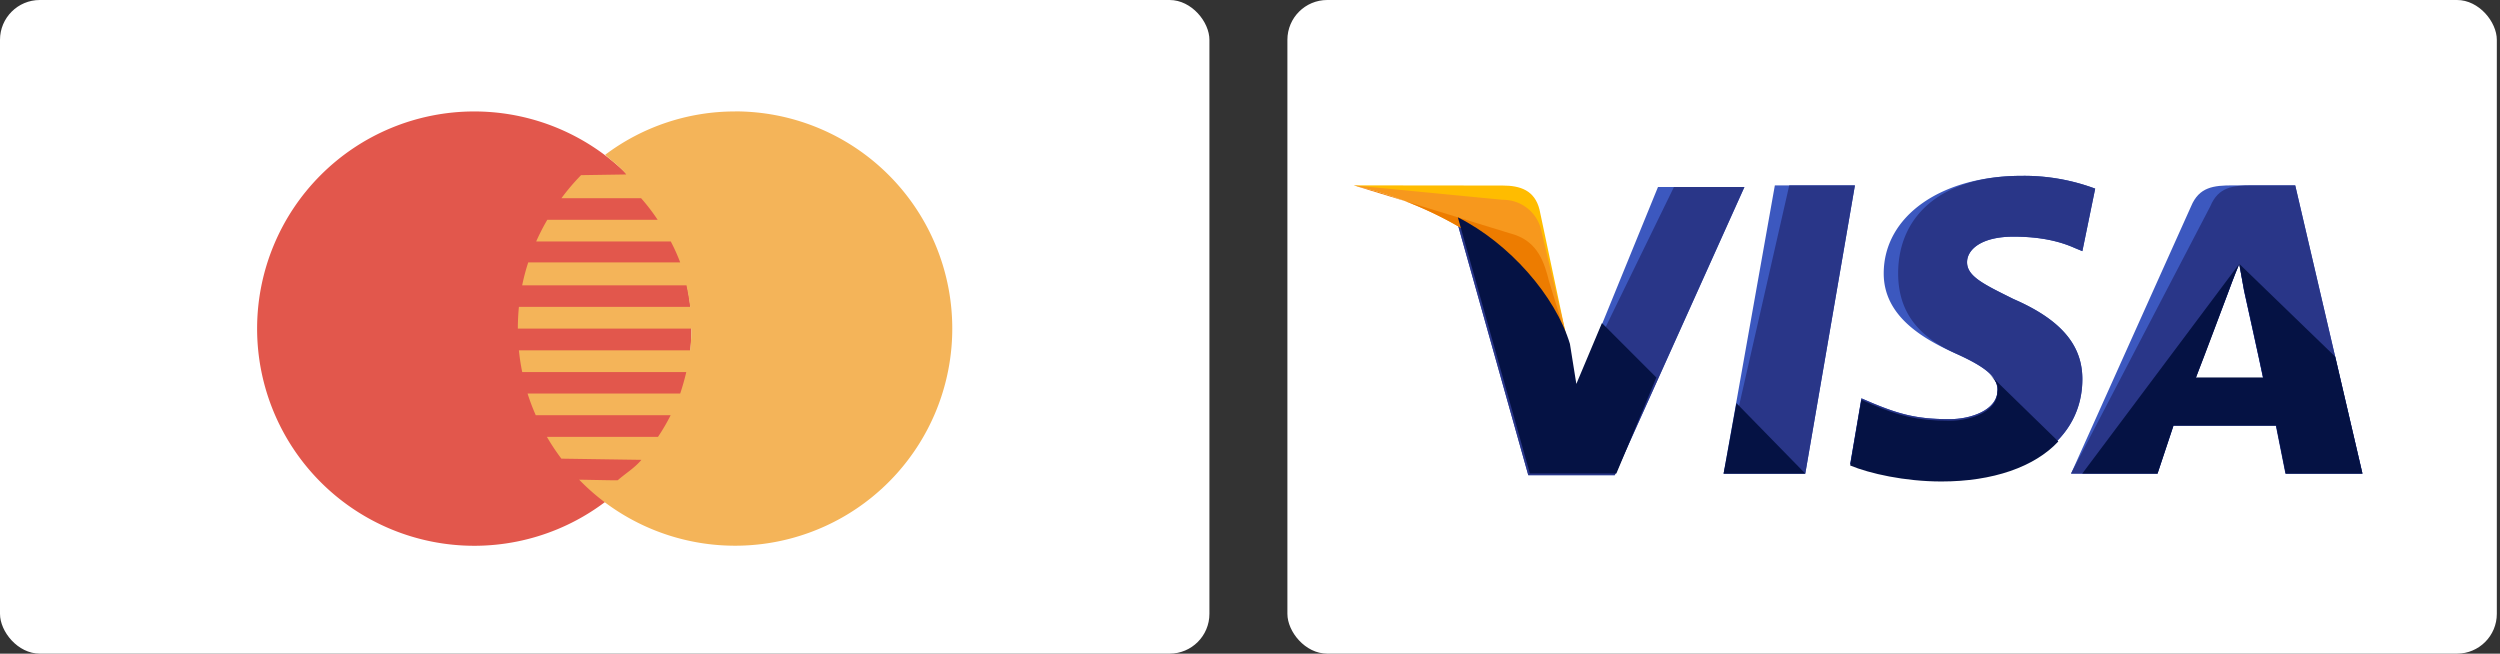 <?xml version="1.0" encoding="utf-8"?>
<svg viewBox="0 0 753.458 197" xmlns="http://www.w3.org/2000/svg">
  <rect x="0" y="0" width="753.458" height="197" fill="#333333" stroke="none"/>
  <defs>
    <style>.cls-1{fill:#fff;}.cls-2{fill:#e2574c;}.cls-3{fill:#f4b459;}.cls-4{fill:#3c58bf;}.cls-5{fill:#293688;}.cls-6{fill:#ffbc00;}.cls-7{fill:#f7981d;}.cls-8{fill:#ed7c00;}.cls-9{fill:#051244;}.cls-10{fill:#32a6ce;}.cls-11{fill:#1a80ad;}.cls-12{fill:#21789e;}.cls-13{fill:#1a5b80;}.cls-14{fill:#06435e;}.cls-15{fill:#2273aa;}</style>
  </defs>
  <g id="Layer_2" data-name="Layer 2">
    <g id="Layer_1-2" data-name="Layer 1">
      <rect class="cls-1" x="388" width="364.5" height="197" rx="12" style=""/>
      <rect class="cls-1" width="364.5" height="197" rx="12"/>
      <path class="cls-2" d="M208.39,99.06a65.45,65.45,0,1,1-65.45-65.47,65.45,65.45,0,0,1,65.45,65.47Z"/>
      <path class="cls-3" d="M221.5,33.59a65,65,0,0,0-39.11,13.06h0c2.15,2.08,4.52,3.54,6.35,5.93l-13.62.21a66.23,66.23,0,0,0-5.91,6.94h24a59.09,59.09,0,0,1,5,6.52H164.94a66.72,66.72,0,0,0-3.34,6.52h40.56A56.61,56.61,0,0,1,205,79.09H159.2A63.65,63.65,0,0,0,157.37,86H206.9c.48,2.27.85,4.36,1.11,6.49H156.39c-.21,2.16-.32,4.35-.32,6.55h52.31a57.29,57.29,0,0,1-.4,6.55H156.39a64.21,64.21,0,0,0,1,6.55h49.45c-.51,2.12-1.1,4.25-1.84,6.47H159a63.43,63.43,0,0,0,2.47,6.53h40.65a59,59,0,0,1-3.81,6.52H164.83a63.93,63.93,0,0,0,4.36,6.57l24.12.36c-2.05,2.47-4.69,4-7.1,6.12.14.1-3.84,0-11.66-.14a65.45,65.45,0,1,0,47-111Z"/>
      <polygon class="cls-4" points="519.47 142.73 534.91 55.87 559.04 55.87 544.08 142.73 519.47 142.73"/>
      <polygon class="cls-5" points="519.47 142.73 539.25 55.87 559.04 55.87 544.08 142.73 519.47 142.73"/>
      <path class="cls-4" d="M631.42,56.84A61.19,61.19,0,0,0,609.22,53c-24.12,0-41.5,12.06-41.5,29.43,0,13,12.07,19.79,21.72,24.13S602,113.78,602,117.64c0,5.79-7.72,8.69-14.47,8.69-9.65,0-15-1.45-23.16-4.83L561,120.05l-3.38,19.79c5.79,2.41,16.41,4.82,27.51,4.82,25.57,0,42.46-12.06,42.46-30.4,0-10.13-6.27-17.85-20.75-24.13-8.69-4.34-14-6.75-14-11.09,0-3.86,4.34-7.72,14-7.72,8.2,0,14,1.44,18.34,3.37l2.41,1,3.86-18.82Z"/>
      <path class="cls-5" d="M631.42,56.84A61.19,61.19,0,0,0,609.22,53C585.1,53,572.07,65,572.07,82.41c0,13,7.72,19.79,17.37,24.13S602,113.78,602,117.64c0,5.79-7.72,8.69-14.47,8.69-9.65,0-15-1.45-23.16-4.83L561,120.05l-3.38,19.79c5.79,2.41,16.41,4.82,27.51,4.82,25.57,0,42.46-12.06,42.46-30.4,0-10.13-6.27-17.85-20.75-24.13-8.69-4.34-14-6.75-14-11.09,0-3.86,4.34-7.72,14-7.72,8.2,0,14,1.44,18.34,3.37l2.41,1,3.86-18.82Z"/>
      <path class="cls-4" d="M672.92,55.87c-5.79,0-10.14.49-12.55,6.28l-36.19,80.58h26.06l4.82-14.47H686l2.89,14.47H712L691.74,55.87Zm-11.1,57.91c1.45-4.34,9.68-25.58,9.68-25.58s1.93-5.3,3.38-8.68l1.45,8.2s4.82,21.72,5.79,26.54h-20.3Z"/>
      <path class="cls-5" d="M678.71,55.87c-5.79,0-10.14.49-12.55,6.28l-42,80.58h26.06L655,128.26h30.89l2.89,14.47H712L691.74,55.87Zm-16.89,57.91c1.93-4.83,9.68-25.58,9.68-25.58s1.93-5.3,3.38-8.68l1.45,8.2s4.82,21.72,5.79,26.54h-20.3Z"/>
      <path class="cls-4" d="M475.08,116.67l-2.42-12.54c-4.34-14.48-18.33-30.4-33.77-38.12l21.71,77.2h26.06l39.08-86.85H499.69Z"/>
      <path class="cls-5" d="M475.08,116.67l-2.42-12.54c-4.34-14.48-18.33-30.4-33.77-38.12l21.71,77.2h26.06l39.08-86.85H504.5Z"/>
      <path class="cls-6" d="M408,55.87l4.35,1c30.88,7.24,52.11,25.57,60.31,47.29l-8.68-41c-1.45-5.79-5.79-7.24-11.1-7.24Z"/>
      <path class="cls-7" d="M408,55.87h0c30.89,7.24,56.46,26.06,64.66,47.78L464.5,69.39a11.78,11.78,0,0,0-11.58-9.17Z"/>
      <path class="cls-8" d="M408,55.87h0c30.89,7.24,56.46,26.06,64.66,47.78l-5.79-18.82c-1.44-5.79-3.37-11.58-10.13-14Z"/>
      <path class="cls-9" d="M499.2,113.78,482.8,97.37l-7.72,18.34-1.93-12.06c-4.35-14.48-18.34-30.4-33.78-38.15l21.71,77.2h26.06Z"/>
      <polygon class="cls-9" points="544.08 142.73 523.33 121.5 519.47 142.73 544.08 142.73"/>
      <path class="cls-9" d="M599.57,112.81h0c1.93,1.93,2.9,3.38,2.41,5.31,0,5.79-7.72,8.69-14.47,8.69-9.65,0-15-1.45-23.16-4.83L561,120.5l-3.38,19.79c5.79,2.41,16.41,4.82,27.51,4.82,15.44,0,28-4.34,35.22-12.06Z"/>
      <path class="cls-9" d="M627.56,142.73h22.68l4.82-14.47H686l2.89,14.47H712l-8.2-35.23-28.95-28,1.45,7.72s4.82,21.71,5.79,26.54H661.82c1.93-4.81,9.68-25.56,9.68-25.56s1.93-5.3,3.38-8.68"/>
    </g>
  </g>
</svg>